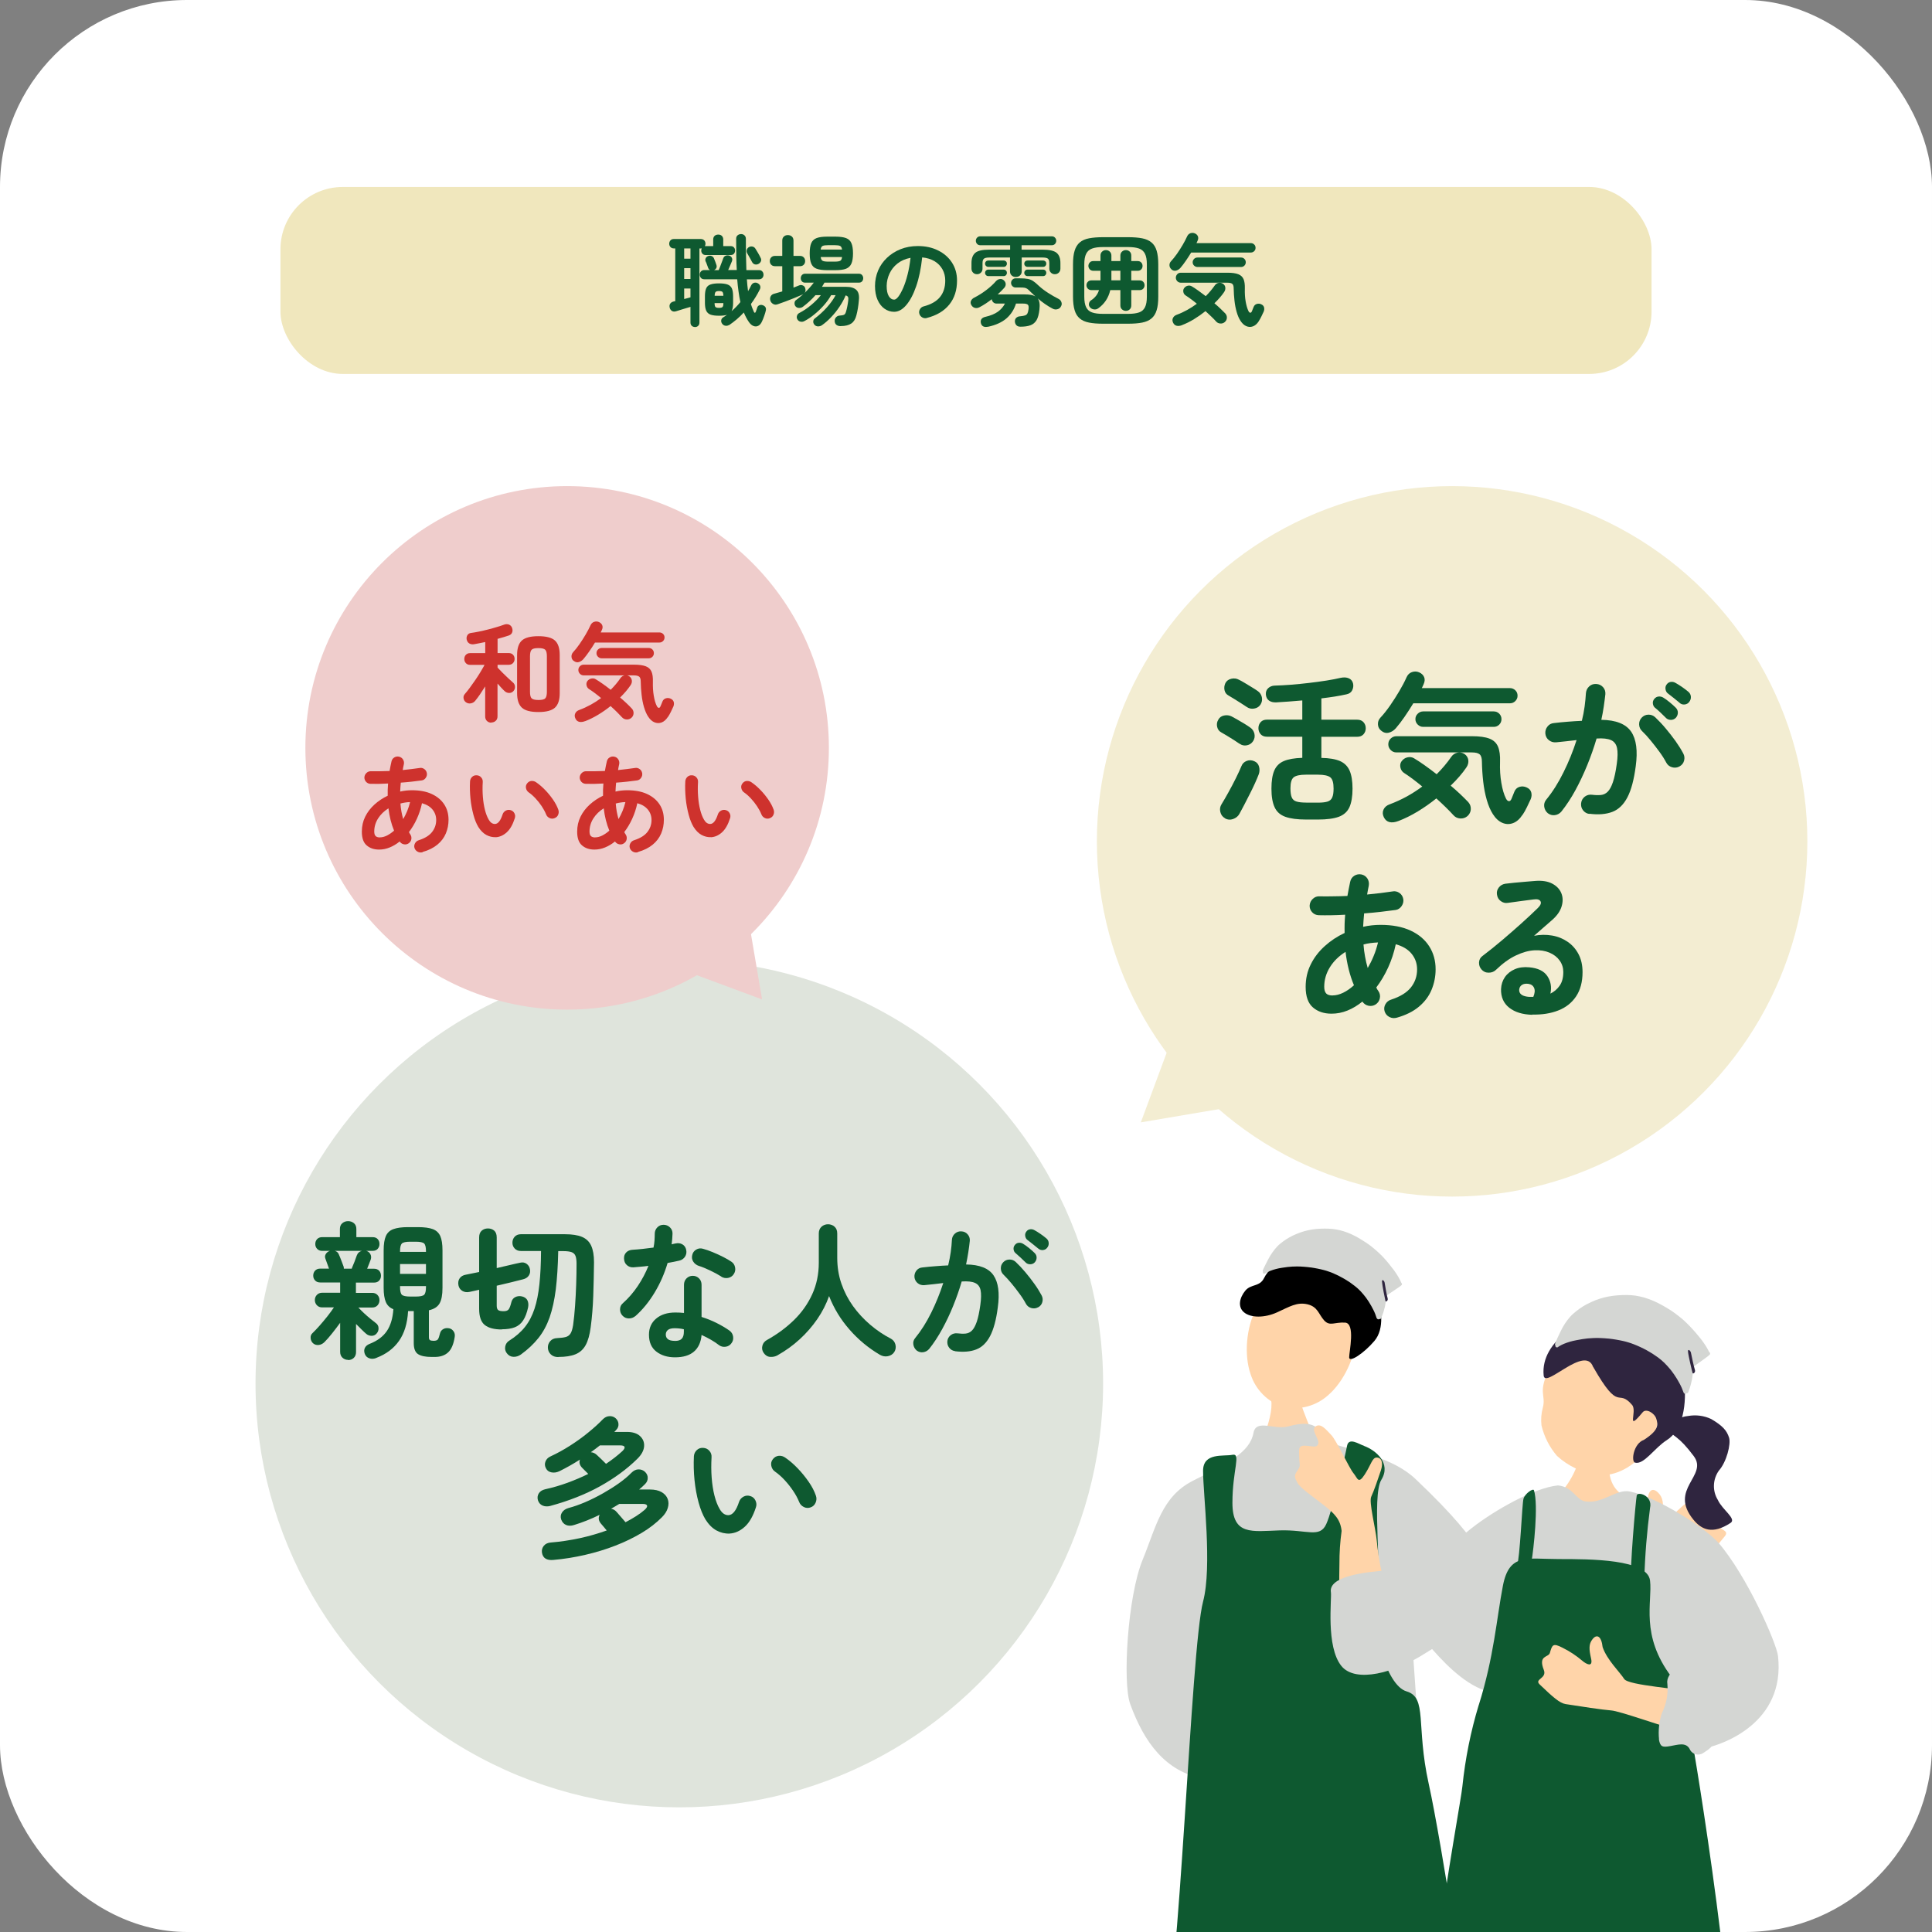 <?xml version="1.0" encoding="UTF-8"?><svg id="b" xmlns="http://www.w3.org/2000/svg" width="310" height="310" xmlns:xlink="http://www.w3.org/1999/xlink" viewBox="0 0 310 310"><rect x="0" y="0" width="310" height="310" fill="#808080" stroke="none"/><defs><style>.ak{fill:none;}.al{fill:#efcdcc;}.am{fill:#f0e7bd;}.an{fill:#f3edd2;}.ao{fill:#ce322d;}.ap{fill:#ffd4a9;}.aq{fill:#2f253f;}.ar{fill:#dfe4dc;}.as{fill:#fff;}.at{fill:#d4d6d3;}.au{fill:#0e5930;}.av{clip-path:url(#e);}.aw{clip-path:url(#g);}</style><clipPath id="e"><rect class="ak" x="168" y="187" width="123" height="123"/></clipPath><clipPath id="g"><rect class="ak" x="180.26" y="197.27" width="96.71" height="225.73"/></clipPath></defs><g id="c"><g id="d"><rect class="as" width="310" height="310" rx="30" ry="30"/><rect class="am" x="45" y="30" width="220" height="30" rx="10" ry="10"/><path class="au" d="M111.51,52.47c-.2,0-.37-.06-.51-.19s-.21-.3-.21-.53v-2.51c-.21.06-.46.14-.74.22-.28.09-.55.17-.82.25s-.51.15-.71.22c-.27.09-.49.08-.67-.02-.18-.1-.31-.26-.38-.5-.07-.25-.06-.46.05-.65.11-.19.29-.31.56-.38l.27-.06v-8.46h-.22c-.23,0-.42-.08-.55-.22-.13-.15-.2-.33-.2-.53,0-.21.07-.39.2-.54s.32-.22.55-.22h4.3c.25,0,.43.08.57.22.13.15.2.33.2.54,0,.14-.03.27-.1.38h1.34v-1.06c0-.24.07-.44.22-.58.15-.14.35-.21.59-.21s.44.07.58.21.22.34.22.58v1.06h1.2c.22,0,.4.07.52.21s.18.3.18.5-.06.37-.18.51-.3.21-.52.21h-4.03c-.21,0-.38-.07-.51-.21-.13-.14-.19-.31-.19-.51,0-.11.03-.22.08-.35-.03,0-.09.02-.18.02h-.19v11.89c0,.22-.07.4-.21.53s-.31.19-.51.19h0ZM109.78,41.51h1.01v-1.65h-1.01v1.65ZM109.78,44.76h1.01v-1.73h-1.01v1.73ZM109.78,47.98c.18-.05.36-.1.54-.14s.33-.08.47-.13v-1.42h-1.01v1.7h0ZM116.97,52.15c-.19.12-.39.15-.61.11s-.38-.16-.51-.35c-.12-.18-.16-.37-.12-.56.04-.19.15-.34.34-.45l.58-.38c-.33.1-.76.14-1.28.14-.59,0-1.04-.06-1.37-.18s-.55-.34-.69-.64c-.13-.3-.2-.72-.2-1.24v-1.07c0-.54.07-.97.2-1.26.13-.3.36-.51.69-.62.33-.12.78-.18,1.37-.18s1.04.06,1.37.18.55.33.69.62c.13.3.2.72.2,1.26v1.07c0,.29-.02.54-.06.76-.04.22-.1.41-.18.57.52-.46.99-.94,1.41-1.46-.12-.53-.22-1.1-.3-1.71-.09-.61-.15-1.26-.21-1.95h-5.28c-.23,0-.42-.07-.54-.22-.13-.14-.19-.32-.19-.52s.06-.38.19-.52c.13-.14.31-.22.54-.22h.91c-.14-.07-.24-.2-.3-.37-.04-.12-.11-.29-.19-.52s-.15-.4-.21-.5c-.07-.18-.07-.35.02-.52.08-.17.22-.28.4-.34.18-.07.36-.07.54,0s.3.2.38.38c.05.11.12.27.2.5s.14.4.18.51c.07.2.08.38,0,.53-.07.15-.19.26-.36.34h.74c.06-.15.14-.35.24-.59.1-.25.19-.49.28-.74s.16-.43.2-.54c.07-.21.2-.36.38-.43.18-.08.37-.08.57-.03.19.05.34.17.43.34.1.18.1.37.02.58-.05.14-.14.35-.26.62-.12.28-.23.54-.34.78h1.38c-.04-.74-.07-1.52-.08-2.36s-.02-1.73-.02-2.66c0-.25.08-.43.24-.56.16-.13.35-.19.56-.19s.39.07.54.21.22.33.22.56c0,.94,0,1.82.02,2.66s.03,1.62.06,2.35h2.02c.23,0,.42.07.54.22.13.14.19.32.19.52s-.06.38-.19.52c-.13.14-.31.22-.54.22h-1.94c.04.66.11,1.29.19,1.9.18-.29.35-.6.5-.93.11-.21.26-.35.46-.41s.39-.04.58.06c.19.1.33.24.4.42.07.19.05.39-.06.6-.2.41-.42.8-.66,1.19-.24.39-.49.77-.76,1.13.06.22.14.44.22.65.08.21.16.41.25.6.05.11.11.16.17.15.06,0,.11-.07.15-.18.02-.05.06-.16.12-.33.06-.17.09-.27.1-.31.05-.18.17-.31.34-.38.18-.08.37-.08.57,0,.18.06.32.17.41.31.09.14.11.32.06.54-.04.21-.13.49-.25.84s-.24.65-.36.9c-.15.34-.35.58-.59.7-.25.13-.5.14-.77.04s-.51-.31-.74-.63c-.32-.47-.59-.98-.82-1.54-.36.39-.74.76-1.14,1.1s-.8.64-1.21.92h-.03ZM114.66,47.46h1.41c-.01-.32-.06-.52-.15-.62-.09-.09-.27-.14-.55-.14s-.45.05-.54.14c-.1.09-.15.3-.16.62h0ZM115.37,49.4c.28,0,.46-.04.56-.14.1-.09.14-.3.14-.63h-1.41c0,.33.05.54.14.63.1.09.28.14.56.14h.01ZM121.7,42.34c-.19.11-.38.13-.58.08-.19-.05-.34-.18-.45-.38-.04-.1-.11-.23-.21-.4-.1-.17-.19-.35-.3-.53-.1-.18-.19-.34-.26-.46-.11-.18-.13-.37-.07-.57s.18-.34.36-.44c.19-.1.39-.12.58-.07.2.05.35.17.46.36.12.18.26.42.43.71s.29.53.37.7c.12.21.14.41.06.59s-.21.32-.39.42h0Z"/><path class="au" d="M134.9,52.33c-.27,0-.49-.06-.66-.18-.18-.12-.28-.32-.31-.58-.02-.25.04-.46.2-.64s.35-.28.58-.29c.35-.02.59-.07.73-.14s.24-.24.31-.5c.06-.2.13-.46.19-.77s.12-.63.16-.96c.04-.28.03-.48-.03-.61s-.19-.21-.38-.26c-.25.6-.57,1.19-.97,1.79-.4.6-.84,1.16-1.33,1.67-.49.52-.98.96-1.5,1.32-.18.13-.39.19-.62.19s-.43-.08-.58-.26c-.14-.15-.21-.33-.2-.53s.09-.36.25-.48c.73-.55,1.38-1.15,1.95-1.79.58-.64,1.04-1.29,1.39-1.95h-.72c-.3.54-.68,1.08-1.15,1.61s-.98,1.02-1.52,1.46c-.54.45-1.08.81-1.62,1.09-.2.11-.41.14-.63.09s-.39-.17-.5-.38c-.1-.17-.12-.35-.06-.55.05-.2.17-.34.34-.44.66-.34,1.31-.77,1.94-1.3s1.15-1.05,1.55-1.58h-.86c-.31.35-.64.69-.98,1s-.7.61-1.05.87c-.18.13-.39.19-.62.18-.23,0-.42-.1-.56-.27-.12-.16-.17-.34-.15-.55s.11-.37.28-.47c.19-.14.39-.29.58-.46.2-.17.39-.33.58-.5-.03.02-.06.04-.1.06-.03.02-.07.04-.11.06-.33.15-.74.32-1.22.52s-.97.39-1.46.57-.91.33-1.26.45c-.27.1-.51.08-.73-.05s-.37-.31-.44-.54c-.07-.25-.06-.47.05-.68s.29-.35.56-.42c.37-.1.81-.22,1.3-.37v-4.05h-1.17c-.26,0-.46-.08-.61-.24s-.22-.35-.22-.58.07-.43.22-.59.35-.24.61-.24h1.17v-2.46c0-.28.08-.49.26-.65.17-.16.38-.23.64-.23s.47.08.64.23.26.37.26.65v2.46h1.06c.25,0,.44.08.59.24s.22.36.22.59-.07.42-.22.58c-.15.16-.35.24-.59.24h-1.06v3.44c.16-.06.31-.12.46-.18s.29-.12.43-.17c.2-.09.4-.09.6,0,.2.08.33.23.39.43.1.32.06.58-.11.78.58-.55,1.07-1.11,1.49-1.66h-1.42c-.2,0-.37-.07-.49-.21-.12-.14-.18-.31-.18-.5s.06-.36.18-.5.29-.22.49-.22h8.67c.21,0,.38.07.5.22s.18.31.18.5-.06.36-.18.5-.29.21-.5.21h-5.54c-.06.11-.13.22-.19.33s-.13.23-.21.34h3.86c.76,0,1.31.17,1.66.5s.49.89.4,1.66c-.07.9-.21,1.71-.4,2.43-.15.6-.42,1.03-.82,1.3-.4.27-.96.41-1.67.41h-.02ZM132.71,43.35c-.71,0-1.27-.08-1.68-.23-.41-.15-.69-.43-.86-.82s-.25-.94-.25-1.64.08-1.26.25-1.65c.17-.38.45-.65.86-.81.4-.15.96-.23,1.68-.23h1.36c.71,0,1.27.08,1.68.23.41.16.69.42.86.81.17.38.26.93.26,1.65s-.09,1.25-.26,1.64-.46.66-.86.82c-.41.16-.97.23-1.68.23h-1.36ZM131.69,40.04h3.42c-.04-.31-.15-.5-.32-.58-.17-.08-.46-.12-.88-.12h-1.01c-.43,0-.73.04-.9.12-.17.08-.28.27-.32.58h.01ZM132.9,41.98h1.01c.43,0,.73-.04.9-.13.17-.08.27-.29.3-.61h-3.42c.03.32.14.52.31.61.18.09.48.13.9.13h0Z"/><path class="au" d="M148.71,51.03c-.27.06-.52.03-.75-.11s-.38-.34-.45-.59-.03-.5.11-.73.34-.38.59-.44c1.18-.31,2.06-.81,2.62-1.5s.84-1.57.84-2.64c0-.67-.15-1.27-.45-1.81-.3-.53-.72-.97-1.27-1.3-.55-.33-1.21-.53-1.98-.61-.19,1.79-.51,3.34-.97,4.65-.45,1.31-.99,2.31-1.6,3.02s-1.26,1.06-1.93,1.06c-.57,0-1.08-.17-1.55-.5s-.84-.81-1.11-1.42-.41-1.36-.41-2.22.17-1.71.5-2.49.81-1.45,1.43-2.04,1.35-1.05,2.18-1.38,1.76-.5,2.76-.5c1.22,0,2.3.23,3.24.7.94.46,1.69,1.11,2.23,1.94.54.83.82,1.79.82,2.89,0,1.55-.41,2.83-1.24,3.86-.83,1.03-2.03,1.75-3.62,2.15h.01ZM143.5,48.07c.19,0,.41-.16.66-.49s.5-.79.76-1.38.49-1.3.7-2.12.37-1.72.48-2.71c-.83.16-1.53.47-2.1.92-.57.45-.99.99-1.28,1.62s-.44,1.28-.45,1.96c0,.73.11,1.27.34,1.65.23.37.52.56.87.56h.02Z"/><path class="au" d="M158.55,52.42c-.63.13-1.01-.05-1.15-.53-.07-.26-.05-.48.06-.66.12-.19.32-.31.61-.38.88-.2,1.55-.48,2.04-.83.49-.35.87-.79,1.14-1.31h-1.36c-.2,0-.37-.07-.51-.2s-.22-.3-.24-.5c-.32.25-.65.48-.98.7s-.66.41-.98.58c-.27.14-.52.18-.76.11-.24-.06-.42-.21-.55-.43-.14-.22-.17-.45-.08-.67s.26-.4.51-.53c.69-.35,1.35-.76,1.97-1.24.62-.47,1.14-.95,1.55-1.43.18-.19.39-.3.63-.33.24-.03.45.05.63.22.18.17.28.37.29.58s-.06.42-.22.6c-.16.17-.33.35-.5.53-.18.18-.37.36-.57.54h4.34c.78,0,1.35.11,1.71.32-.13-.12-.25-.24-.38-.36-.12-.12-.24-.24-.36-.34-.22-.23-.41-.4-.54-.5-.14-.1-.29-.16-.46-.19-.17-.03-.42-.04-.75-.04h-.7c-.19,0-.36-.08-.5-.22-.14-.15-.21-.32-.21-.51,0-.2.07-.38.21-.52s.3-.22.5-.22h.7c.52,0,.94.03,1.26.09s.6.17.86.34c.26.17.56.42.9.75.44.41.94.79,1.5,1.15s1.12.68,1.67.96c.21.1.37.26.46.49.1.23.09.45-.02.66-.12.27-.31.44-.58.51-.27.08-.53.05-.78-.08-.39-.2-.8-.45-1.22-.74s-.81-.59-1.18-.91c.28.37.37.97.27,1.79-.08.74-.23,1.3-.46,1.7-.24.39-.56.67-.98.82-.42.16-.96.23-1.61.23-.27,0-.48-.07-.63-.22s-.24-.36-.26-.62c0-.23.06-.43.22-.58s.37-.24.63-.25c.34-.03.6-.08.78-.14.18-.06.3-.16.38-.31s.14-.37.18-.67c.05-.37.02-.62-.11-.74s-.39-.18-.78-.18h-1.12c-.3.96-.81,1.75-1.53,2.38-.72.62-1.7,1.07-2.94,1.34h0ZM162.97,44.44c-.26,0-.47-.08-.65-.25-.18-.16-.26-.39-.26-.66v-2.21h-3.31c-.42,0-.7.06-.86.18s-.24.36-.24.72v.88c0,.27-.08.48-.26.65s-.38.25-.62.25-.46-.08-.63-.25-.26-.38-.26-.65v-.9c0-.76.21-1.3.62-1.64.41-.34,1.15-.5,2.22-.5h3.36v-.71h-4.8c-.2,0-.37-.07-.5-.21s-.2-.31-.2-.51.07-.36.2-.5c.13-.14.3-.21.5-.21h11.5c.2,0,.37.07.5.21s.2.3.2.5-.07.37-.2.51-.3.21-.5.21h-4.86v.71h3.38c1.08,0,1.82.17,2.23.5.41.34.62.88.62,1.64v.9c0,.27-.09.48-.26.65-.18.17-.39.25-.63.25s-.46-.08-.63-.25-.26-.38-.26-.65v-.88c0-.36-.08-.6-.23-.72s-.44-.18-.86-.18h-3.34v2.21c0,.28-.09.5-.27.66-.18.17-.4.25-.66.25h-.04ZM158.57,42.82c-.14,0-.26-.05-.36-.15-.1-.1-.15-.22-.15-.36,0-.15.05-.27.15-.37.1-.1.22-.14.36-.14h2.48c.15,0,.27.05.37.14.1.1.14.22.14.37,0,.14-.05.26-.14.36-.1.1-.22.15-.37.15h-2.48ZM158.57,44.3c-.14,0-.26-.05-.36-.15-.1-.1-.15-.22-.15-.36,0-.15.05-.27.15-.38.1-.1.22-.15.36-.15h2.48c.15,0,.27.05.37.15.1.1.14.23.14.38,0,.14-.05.26-.14.36-.1.1-.22.15-.37.15h-2.48ZM164.86,42.82c-.14,0-.26-.05-.36-.15-.1-.1-.15-.22-.15-.36,0-.15.05-.27.15-.37.1-.1.22-.14.36-.14h2.51c.15,0,.27.05.37.14s.14.22.14.37c0,.14-.05.26-.14.36-.1.1-.22.15-.37.15h-2.51ZM164.86,44.3c-.14,0-.26-.05-.36-.15-.1-.1-.15-.22-.15-.36,0-.15.05-.27.15-.38.1-.1.22-.15.36-.15h2.51c.15,0,.27.05.37.15.1.1.14.23.14.38,0,.14-.05.26-.14.36-.1.1-.22.15-.37.15h-2.51Z"/><path class="au" d="M176.97,51.94c-.88,0-1.62-.06-2.23-.18s-1.11-.34-1.49-.66-.65-.76-.82-1.33c-.17-.56-.26-1.29-.26-2.16v-5.2c0-.88.08-1.61.26-2.18.17-.57.45-1.01.82-1.33.38-.32.87-.54,1.49-.66s1.36-.18,2.23-.18h4.06c.88,0,1.63.06,2.24.18s1.1.34,1.49.66.66.76.83,1.33c.17.56.26,1.29.26,2.18v5.2c0,.88-.08,1.6-.26,2.16-.17.57-.45,1.01-.83,1.33s-.88.54-1.49.66-1.35.18-2.24.18h-4.06ZM176.97,50.36h4.06c.72,0,1.31-.08,1.74-.23.44-.15.75-.43.95-.83s.3-.96.3-1.69v-5.2c0-.73-.1-1.29-.3-1.69-.2-.4-.51-.68-.95-.84s-1.02-.24-1.74-.24h-4.06c-.73,0-1.31.08-1.74.24-.44.16-.75.44-.95.84s-.3.96-.3,1.69v5.2c0,.73.1,1.29.3,1.69.2.4.51.68.95.83.44.16,1.02.23,1.74.23ZM180.65,49.88c-.23,0-.44-.08-.62-.24s-.26-.37-.26-.64v-2.45h-1.62c-.15.64-.39,1.2-.72,1.69s-.74.9-1.22,1.24c-.21.15-.45.2-.71.16-.26-.04-.47-.16-.62-.35s-.2-.4-.14-.62c.05-.22.17-.39.35-.5.3-.19.55-.42.76-.68s.37-.57.49-.94h-1.22c-.24,0-.42-.08-.57-.23-.14-.15-.22-.34-.22-.55s.07-.4.22-.55c.14-.16.33-.23.57-.23h1.46v-1.54h-1.15c-.23,0-.42-.08-.57-.23-.14-.16-.22-.34-.22-.55s.07-.4.22-.55c.14-.16.33-.23.57-.23h1.15v-.88c0-.27.08-.48.26-.64.17-.16.37-.24.61-.24s.45.08.62.24.26.37.26.64v.88h1.44v-.88c0-.27.09-.48.26-.64.18-.16.38-.24.62-.24s.45.08.62.24.25.37.25.64v.88h1.02c.25,0,.44.08.58.23.14.15.21.34.21.55s-.07.4-.21.55c-.14.15-.33.23-.58.23h-1.02v1.54h1.34c.25,0,.44.08.58.23.14.15.21.34.21.55s-.07.4-.21.55-.33.23-.58.23h-1.34v2.45c0,.27-.08.48-.25.64s-.37.24-.62.24ZM178.33,44.98h1.44v-1.54h-1.44v1.54Z"/><path class="au" d="M187.98,43.22c-.2-.16-.31-.37-.33-.62s.06-.47.23-.66c.32-.34.64-.75.97-1.21.33-.47.63-.95.92-1.44s.52-.94.7-1.34c.12-.27.3-.44.54-.53.25-.08.49-.07.72.03.24.11.39.26.48.47.08.21.07.44-.05.7-.02.05-.05.11-.08.18s-.06.13-.1.21h8.72c.21,0,.39.07.54.22.15.14.22.32.22.54s-.07.38-.22.53-.33.22-.54.22h-9.57c-.28.46-.57.91-.87,1.34-.3.44-.59.82-.87,1.14-.19.21-.42.35-.68.42s-.51,0-.74-.18v-.02ZM189.67,52.17c-.33.13-.62.16-.87.1s-.44-.22-.57-.49-.14-.52-.02-.76c.11-.24.32-.41.62-.52.58-.21,1.13-.47,1.67-.77s1.05-.63,1.54-.99c-.31-.26-.61-.5-.91-.72s-.58-.42-.85-.59c-.21-.13-.35-.31-.4-.55-.05-.24-.02-.44.1-.62.15-.21.35-.35.59-.41.25-.06.47-.02.67.1.32.19.67.42,1.06.7s.77.56,1.17.87c.54-.54,1.02-1.11,1.44-1.71.15-.22.35-.37.61-.42s.5,0,.72.14c.21.15.34.35.37.6s-.03.49-.19.73c-.2.3-.44.6-.7.9-.26.3-.55.61-.86.9.34.29.66.57.95.85s.56.54.79.78c.18.2.27.44.26.7s-.12.5-.34.69c-.2.17-.44.25-.71.23s-.5-.12-.68-.33c-.22-.25-.48-.51-.77-.79-.29-.28-.6-.57-.93-.87-.59.47-1.2.9-1.84,1.29s-1.28.71-1.92.95h0ZM201.98,51.54c-.28.43-.59.7-.95.83s-.71.11-1.06-.04c-.35-.15-.66-.44-.93-.86-.25-.38-.45-.85-.61-1.41s-.28-1.16-.35-1.81-.12-1.31-.13-1.98c0-.35-.07-.59-.22-.72s-.42-.19-.8-.19h-7.46c-.22,0-.41-.08-.57-.24-.15-.16-.23-.35-.23-.56s.08-.41.23-.57.34-.23.57-.23h7.5c.74,0,1.31.08,1.72.24s.69.43.85.8c.15.37.22.87.2,1.5-.02.75.02,1.44.13,2.07s.26,1.15.46,1.56c.08.16.18.24.29.25.11,0,.2-.09.27-.28.05-.13.1-.25.14-.35.04-.11.08-.21.13-.32.1-.23.26-.39.5-.46s.47-.06.7.05c.25.11.4.27.46.48.06.21.05.44-.05.69-.11.23-.23.5-.37.78-.14.29-.28.54-.43.77h0ZM192.14,42.84c-.2,0-.38-.07-.54-.22s-.23-.33-.23-.54.08-.39.23-.54.33-.22.54-.22h6.99c.21,0,.39.07.54.22s.22.33.22.54-.07.39-.22.54-.33.22-.54.22h-6.99Z"/><circle class="ar" cx="109" cy="222" r="68"/><path class="au" d="M55.85,218.2c-.35,0-.65-.12-.9-.35-.25-.23-.37-.55-.37-.94v-4.66c-.41.57-.85,1.14-1.3,1.71s-.86,1.03-1.23,1.4c-.26.25-.56.41-.91.45s-.66-.05-.93-.29c-.22-.22-.35-.5-.37-.83s.08-.59.32-.8c.32-.3.69-.7,1.12-1.18.43-.49.85-.99,1.27-1.52.41-.53.76-1,1.03-1.41h-1.89c-.35,0-.63-.12-.85-.35-.21-.23-.32-.51-.32-.83s.11-.59.32-.82c.22-.23.5-.35.85-.35h2.89v-1.65h-3.2c-.35,0-.63-.11-.82-.32-.2-.21-.3-.47-.3-.78s.1-.59.3-.8.47-.32.82-.32h1.41c-.1-.27-.2-.56-.31-.86s-.2-.54-.26-.72c-.11-.27-.09-.53.06-.77s.37-.41.66-.5c.03,0,.06,0,.08,0s.04,0,.06,0h-1.39c-.33,0-.6-.11-.8-.32s-.3-.47-.3-.78.1-.58.3-.79c.2-.21.47-.31.8-.31h2.85v-1.31c0-.4.13-.71.39-.93.26-.22.57-.33.92-.33s.68.11.94.33.39.53.39.93v1.31h2.61c.35,0,.62.1.81.31.19.21.29.47.29.79s-.1.56-.29.78c-.19.21-.46.32-.81.32h-1.03c.3.08.53.25.67.53.14.27.16.57.05.88-.06.19-.15.42-.26.68-.11.26-.22.52-.31.78h1.12c.35,0,.62.11.81.32.19.21.29.48.29.8s-.1.56-.29.78c-.19.21-.46.32-.81.32h-2.92v1.65h2.61c.37,0,.65.12.86.35.21.23.31.51.31.82s-.1.59-.31.83c-.21.23-.49.35-.86.35h-2.22s.08.05.1.1c.21.22.47.49.79.79s.65.59.99.87.65.52.92.73c.27.19.42.45.44.79s-.08.63-.3.88c-.21.25-.48.38-.81.38s-.63-.11-.88-.33c-.21-.17-.45-.41-.74-.69-.29-.29-.58-.58-.88-.88v4.5c0,.4-.12.71-.36.94s-.54.35-.91.35h0ZM55.18,203.57h1.27s0-.09.02-.12c.11-.25.25-.59.41-.99.16-.41.28-.74.36-.99.08-.22.19-.39.33-.51.14-.12.3-.2.48-.25h-4.33c.33.08.56.29.67.62.1.21.22.52.38.93.16.42.28.73.36.96.02.06.03.12.04.18,0,.06,0,.12,0,.18h0ZM60.39,217.89c-.4.16-.77.18-1.12.06s-.6-.35-.74-.71c-.13-.37-.12-.69.02-.97s.39-.49.74-.63c1.26-.49,2.19-1.19,2.79-2.08.6-.89.94-2.06,1.04-3.49-.57-.22-.98-.61-1.21-1.15s-.35-1.3-.35-2.27v-6.03c0-.99.12-1.75.35-2.28s.63-.91,1.21-1.12c.57-.21,1.35-.32,2.34-.32h1.63c1,0,1.79.11,2.36.32.57.22.96.59,1.2,1.12.23.53.35,1.29.35,2.28v6.03c0,1.13-.16,1.97-.48,2.51s-.88.9-1.7,1.08v4.33c0,.22.05.37.16.45s.31.12.61.12c.33,0,.56-.08.67-.23s.23-.49.36-1.02c.08-.29.26-.5.54-.65s.59-.17.94-.1c.27.06.5.22.68.48.18.25.24.56.18.91-.18,1.16-.53,1.99-1.06,2.47-.53.49-1.25.73-2.14.73h-.5c-.99,0-1.71-.15-2.18-.45-.46-.3-.69-.89-.69-1.77v-5.14h-.91c-.11,1.98-.6,3.57-1.46,4.79s-2.06,2.12-3.61,2.71l-.02.02ZM64.19,200.87h4.16v-.12c0-.62-.1-1.03-.29-1.22s-.65-.29-1.36-.29h-.86c-.72,0-1.17.1-1.36.29s-.29.6-.29,1.22v.12ZM64.19,204.4h4.16v-1.58h-4.16v1.58ZM65.84,208.04h.86c.72,0,1.17-.1,1.36-.29s.29-.6.29-1.22v-.17h-4.16v.17c0,.62.1,1.03.29,1.22s.65.29,1.36.29Z"/><path class="au" d="M80.52,213.32c-1.23,0-2.14-.24-2.74-.72s-.9-1.35-.9-2.61v-3.04c-.27.06-.54.12-.8.18s-.51.11-.73.16c-.45.1-.84.04-1.17-.16s-.54-.5-.62-.9c-.08-.43-.02-.8.19-1.11s.54-.51,1-.59c.3-.06.63-.13.99-.2.36-.07.74-.15,1.14-.23v-5.55c0-.48.14-.84.41-1.08s.61-.36,1-.36.75.12,1.02.36c.26.24.39.6.39,1.08v4.92c.7-.16,1.37-.31,2.02-.47s1.22-.28,1.73-.39c.4-.1.75-.04,1.04.17s.47.49.54.86c.08.38.02.73-.18,1.03s-.51.5-.92.6c-.56.14-1.21.31-1.95.49-.74.18-1.5.36-2.28.54v3.2c0,.35.08.59.24.71s.45.18.86.18.67-.1.82-.3.3-.59.44-1.18c.1-.37.31-.63.63-.79.33-.16.69-.19,1.09-.1.41.11.7.32.85.63s.19.68.11,1.11c-.19.88-.45,1.57-.79,2.09-.33.52-.78.89-1.33,1.11s-1.26.33-2.12.33l.02.03ZM89.59,217.75c-.51,0-.91-.14-1.21-.43-.3-.29-.45-.64-.47-1.05-.02-.41.11-.77.38-1.08s.63-.46,1.08-.48c.61-.03,1.08-.09,1.41-.18s.59-.28.77-.57c.18-.29.31-.74.41-1.35.13-.92.23-1.95.31-3.07.08-1.12.14-2.27.18-3.43.04-1.16.06-2.28.06-3.35,0-.54-.06-.96-.17-1.24-.11-.29-.32-.49-.62-.6s-.75-.17-1.34-.17h-.81c-.05,2.36-.18,4.4-.39,6.13-.22,1.73-.55,3.23-.99,4.5-.45,1.27-1.05,2.38-1.8,3.32-.76.95-1.69,1.83-2.81,2.64-.38.27-.79.39-1.22.37s-.78-.22-1.05-.59c-.24-.32-.32-.68-.24-1.08.08-.4.29-.71.65-.93,1.02-.64,1.86-1.37,2.51-2.19s1.16-1.79,1.53-2.91c.37-1.12.63-2.43.79-3.95.16-1.51.25-3.29.26-5.33h-3.23c-.41,0-.75-.13-.99-.39-.25-.26-.37-.58-.37-.94s.12-.71.37-.97.58-.39.99-.39h7.05c1.16,0,2.08.14,2.76.43s1.17.76,1.47,1.42.45,1.54.45,2.64c-.02,1.8-.06,3.59-.12,5.38-.06,1.79-.2,3.47-.41,5.04-.16,1.23-.43,2.19-.81,2.88s-.92,1.18-1.63,1.47c-.7.29-1.62.43-2.75.43v.02Z"/><path class="au" d="M101.95,211.17c-.3.25-.65.38-1.04.38s-.72-.14-.99-.41c-.29-.29-.43-.63-.43-1.04s.15-.74.45-.99c.91-.81,1.71-1.74,2.4-2.77s1.26-2.11,1.71-3.23c-.43.06-.85.11-1.26.14s-.79.06-1.16.1c-.41.02-.76-.1-1.05-.36s-.44-.61-.45-1.05c-.02-.4.1-.73.36-.99.25-.26.61-.4,1.05-.42.51-.03,1.05-.08,1.61-.14.57-.06,1.14-.13,1.71-.21.08-.37.13-.74.16-1.12.02-.38.04-.75.04-1.1,0-.4.14-.74.41-1.02.27-.28.61-.42,1-.42s.74.14,1.03.42.42.62.41,1.02c-.02.54-.06,1.11-.14,1.7.11-.03.22-.06.32-.08s.2-.04.3-.06c.4-.09.77-.05,1.1.14s.54.49.62.91c.08.4.01.76-.2,1.08-.22.32-.51.53-.9.62-.26.06-.55.13-.87.19-.33.06-.67.13-1.02.19-.49,1.67-1.18,3.25-2.07,4.73s-1.92,2.75-3.1,3.8h0ZM108.31,217.79c-1.21,0-2.21-.31-3-.92s-1.18-1.52-1.18-2.71c0-1.08.39-1.95,1.16-2.59.77-.65,1.8-.97,3.07-.97.48,0,.94.02,1.39.07v-4.52c0-.42.14-.76.41-1.03.27-.27.61-.41,1-.41s.73.14,1,.41.41.61.41,1.03v5.16c.86.27,1.68.6,2.45.99s1.45.79,2.04,1.21c.32.24.51.55.57.95.06.39-.02.75-.26,1.06-.22.32-.53.51-.92.57-.39.06-.75-.02-1.06-.24-.38-.3-.82-.59-1.3-.87-.49-.28-.99-.54-1.52-.78-.1,1.16-.5,2.05-1.22,2.67s-1.73.92-3.04.92h0ZM108.28,215.16c.53,0,.9-.12,1.12-.36s.33-.61.33-1.1v-.41c-.26-.06-.51-.11-.75-.13-.25-.02-.48-.04-.71-.04-.49,0-.86.09-1.09.27-.23.18-.35.43-.35.75s.11.55.33.73.59.28,1.1.28h.02ZM115.74,204.83c-.51-.32-1.11-.65-1.81-.98-.69-.33-1.3-.58-1.83-.74-.37-.13-.65-.35-.86-.67-.21-.32-.26-.67-.17-1.05.08-.38.29-.68.63-.88.34-.21.71-.25,1.09-.14.48.13,1,.31,1.58.55s1.13.49,1.66.76c.53.27.98.53,1.33.77.32.21.51.51.59.91s0,.77-.23,1.1c-.21.32-.51.51-.9.59-.39.07-.75,0-1.09-.2v-.02Z"/><path class="au" d="M124.78,217.46c-.38.21-.79.29-1.21.26s-.77-.25-1.04-.65c-.24-.35-.31-.73-.2-1.14.1-.41.35-.71.73-.92,1.64-.91,3.09-1.98,4.34-3.2,1.25-1.22,2.23-2.61,2.93-4.15s1.05-3.22,1.05-5.03v-4.71c0-.46.15-.83.44-1.09.29-.26.64-.39,1.04-.39s.77.13,1.05.39c.29.26.43.62.43,1.09v3.9c0,1.47.22,2.85.67,4.15.45,1.3,1.07,2.5,1.86,3.6s1.71,2.09,2.75,2.98,2.15,1.64,3.35,2.26c.37.21.6.52.71.94.1.42.04.82-.18,1.18-.24.37-.59.59-1.04.68s-.88,0-1.28-.23c-1.82-1.07-3.44-2.41-4.85-4.02-1.42-1.61-2.52-3.41-3.3-5.4-.45,1.28-1.07,2.5-1.88,3.68s-1.75,2.26-2.83,3.25-2.26,1.84-3.54,2.56h0Z"/><path class="au" d="M153.23,216.79c-.38-.05-.69-.23-.93-.54-.24-.31-.33-.67-.29-1.06s.23-.72.54-.96.67-.33,1.06-.29c.49.06.94.08,1.33.04s.73-.2,1.02-.49.54-.76.77-1.41c.22-.65.41-1.55.57-2.7.14-1,.16-1.79.04-2.36-.12-.57-.42-.96-.9-1.17-.48-.22-1.19-.29-2.13-.23-.38,1.31-.84,2.61-1.37,3.92s-1.12,2.55-1.76,3.72-1.33,2.23-2.08,3.17c-.26.3-.57.48-.96.54-.38.06-.73-.04-1.05-.27-.3-.26-.48-.58-.54-.97s.04-.74.3-1.04c.94-1.15,1.79-2.49,2.56-4.04.76-1.54,1.41-3.14,1.94-4.78-.49.06-1,.12-1.52.18s-1.02.11-1.52.16c-.4.03-.75-.07-1.05-.31-.3-.24-.48-.56-.53-.96-.03-.4.07-.75.31-1.06.24-.31.56-.48.96-.51.69-.08,1.38-.15,2.08-.2.7-.06,1.39-.1,2.06-.13.17-.72.31-1.42.41-2.12s.16-1.36.19-2c.03-.4.19-.73.49-.99.29-.26.64-.38,1.04-.35.4.02.73.17.99.47.26.29.38.64.35,1.04-.06.59-.14,1.2-.24,1.84s-.22,1.29-.36,1.96c2.17.03,3.64.61,4.41,1.75s1,2.84.68,5.14c-.25,1.98-.67,3.51-1.23,4.59-.57,1.08-1.31,1.81-2.24,2.16-.92.36-2.06.45-3.4.28v-.02ZM166.57,209.76c-.35.19-.72.23-1.1.12s-.67-.34-.86-.69c-.27-.51-.61-1.05-1.03-1.61-.41-.57-.84-1.12-1.28-1.65s-.86-.99-1.26-1.38c-.29-.27-.44-.6-.45-.99-.02-.39.11-.73.38-1.02.27-.29.6-.43.99-.44s.73.12,1.02.39c.51.48,1.02,1.02,1.54,1.64.52.61,1,1.24,1.46,1.88s.83,1.24,1.14,1.82c.19.35.23.71.13,1.09-.1.38-.33.66-.68.85h0ZM164.56,202.56c-.21-.21-.47-.46-.78-.75s-.6-.55-.87-.78c-.16-.14-.25-.34-.28-.6-.02-.25.05-.49.23-.69.17-.21.39-.32.63-.33.25-.02.47.04.68.17.27.16.59.39.95.68s.66.56.9.8c.21.21.31.45.31.73s-.1.53-.29.75c-.19.21-.43.31-.73.32-.29,0-.55-.09-.75-.3h0ZM166.57,200.32c-.22-.19-.51-.42-.85-.69-.34-.27-.65-.51-.92-.72-.16-.14-.26-.34-.3-.6-.04-.25.02-.49.18-.69.14-.21.34-.33.58-.37s.48,0,.71.13c.27.14.6.35.98.61.38.26.7.51.96.73.22.19.34.43.36.72s-.06.54-.24.76c-.16.22-.39.35-.68.38s-.55-.06-.78-.26Z"/><path class="au" d="M88.29,241.64c-.46.11-.88.09-1.24-.07s-.61-.45-.74-.86c-.11-.4-.06-.76.14-1.09.21-.33.55-.55,1.03-.66,1.23-.27,2.43-.62,3.6-1.05s2.27-.9,3.31-1.41l-.96-.96c-.41-.41-.54-.86-.38-1.34-.54.35-1.09.68-1.64.99-.55.31-1.1.6-1.64.87-.45.21-.87.27-1.28.19-.41-.08-.7-.29-.87-.62-.21-.37-.24-.74-.1-1.11s.41-.65.81-.83c1.04-.48,2.08-1.05,3.13-1.72,1.05-.67,2.04-1.38,2.95-2.13.92-.75,1.69-1.45,2.31-2.1.32-.32.67-.49,1.06-.51.39-.02.73.09,1.02.35.27.25.42.56.44.91s-.09.66-.35.93c-.05.06-.1.12-.16.18l-.16.16h2.03c.91,0,1.61.22,2.09.66s.71.99.66,1.66c-.05.67-.42,1.35-1.12,2.03-1.67,1.64-3.67,3.1-5.99,4.39-2.32,1.28-4.98,2.33-7.97,3.14h.02ZM88.8,250.3c-1.08.1-1.7-.29-1.84-1.17-.06-.42.04-.78.3-1.1s.64-.49,1.14-.53c1.56-.13,3.1-.36,4.63-.69,1.52-.33,2.96-.75,4.32-1.24-.16-.19-.33-.39-.5-.6s-.31-.37-.41-.48c-.4-.46-.47-.94-.22-1.43-1.37.67-2.73,1.21-4.09,1.63-.49.16-.93.16-1.3,0s-.63-.46-.78-.87c-.14-.41-.1-.79.13-1.14s.58-.58,1.04-.71c.84-.22,1.74-.54,2.68-.94s1.87-.87,2.8-1.39c.92-.52,1.79-1.06,2.59-1.63.8-.57,1.48-1.13,2.02-1.69.37-.37.75-.55,1.16-.55s.75.14,1.04.41c.29.29.43.61.42.98,0,.37-.15.69-.42.96-.3.3-.62.6-.96.88h1.72c.78,0,1.41.14,1.89.42.48.28.8.64.97,1.09s.18.93.02,1.45c-.15.52-.47,1.02-.94,1.49-.91.92-2,1.77-3.28,2.53s-2.67,1.44-4.2,2.03c-1.52.59-3.12,1.08-4.81,1.47-1.68.39-3.39.67-5.13.82h0ZM97.24,234.88c1-.67,1.87-1.35,2.61-2.03.3-.29.42-.51.36-.68s-.3-.25-.72-.25h-3.23c-.22.18-.46.36-.71.55s-.5.38-.75.55c.35.02.67.16.96.43.18.16.41.38.71.67.29.29.55.54.78.77h0ZM100.37,244.25c.61-.32,1.17-.64,1.69-.97.52-.33.98-.67,1.38-1.02.32-.29.45-.52.38-.69-.06-.17-.3-.26-.72-.26h-3.73c-.21.13-.42.26-.65.39-.22.14-.45.27-.67.39.33.05.63.21.88.5.16.19.39.45.68.78s.55.62.75.87h.01Z"/><path class="au" d="M117.06,246.07c-.73.03-1.43-.14-2.1-.5-.67-.37-1.26-.96-1.77-1.77-.43-.72-.8-1.63-1.1-2.73-.3-1.1-.52-2.29-.65-3.57-.13-1.28-.16-2.56-.1-3.84.03-.4.19-.73.47-.99s.62-.38,1.02-.35c.4.02.73.17.99.47.26.29.38.64.35,1.04-.06,1.12-.06,2.2.02,3.26.08,1.06.23,2.02.45,2.89.22.87.5,1.59.84,2.16.37.65.83.98,1.39.98.69-.02,1.26-.73,1.72-2.15.13-.37.37-.64.72-.83.35-.18.72-.21,1.1-.08.37.11.64.35.81.71s.2.72.07,1.09c-.45,1.4-1.04,2.44-1.79,3.12s-1.56,1.04-2.44,1.09h0ZM130.09,241.86c-.38.14-.75.13-1.11-.05-.36-.18-.61-.45-.75-.81-.24-.59-.56-1.19-.97-1.79-.41-.61-.86-1.18-1.36-1.72-.5-.54-1.02-1-1.54-1.36-.32-.22-.52-.53-.6-.93s0-.76.26-1.08c.25-.32.57-.49.94-.53.37-.03.73.07,1.06.31.67.46,1.33,1.03,1.97,1.7.65.67,1.23,1.39,1.76,2.15s.92,1.51,1.17,2.25c.13.37.11.74-.05,1.11s-.42.62-.79.75h0Z"/><circle class="al" cx="91" cy="120" r="42"/><polygon class="al" points="122.28 160.36 119.79 145.71 108.34 155.19 122.28 160.36"/><path class="ao" d="M78.84,115.96c-.28,0-.51-.09-.7-.27-.19-.18-.29-.42-.29-.73v-4.82c-.28.45-.56.88-.84,1.29s-.54.75-.77,1.03c-.18.22-.42.35-.7.4s-.54-.01-.77-.17c-.22-.16-.35-.37-.39-.64s.03-.5.22-.71c.23-.26.49-.59.78-.98s.58-.8.88-1.24.58-.87.84-1.3c.26-.43.47-.81.65-1.14h-2.33c-.28,0-.5-.09-.67-.28-.17-.18-.25-.4-.25-.66s.08-.49.25-.67.39-.27.67-.27h2.44v-1.78c-.32.07-.64.13-.94.19-.3.06-.59.11-.85.16-.29.05-.54,0-.76-.12-.22-.13-.36-.34-.43-.64-.05-.26,0-.5.12-.7.13-.2.32-.32.59-.35.37-.05.79-.12,1.27-.22.48-.1.97-.21,1.47-.34s.98-.26,1.43-.4c.46-.14.84-.26,1.15-.38.26-.09.52-.09.76,0,.24.1.41.28.5.54.09.28.1.52,0,.74-.09.22-.26.37-.53.47-.47.16-1.07.34-1.8.54v2.28h1.8c.29,0,.51.09.68.27s.25.4.25.67-.08.47-.25.66c-.17.18-.39.28-.68.28h-1.8v.45c.2.22.45.48.76.79.31.31.62.61.93.9s.56.51.74.67c.22.17.34.4.36.67.02.28-.06.52-.24.73-.18.21-.41.31-.68.31s-.51-.09-.72-.28c-.15-.14-.33-.31-.53-.53-.2-.21-.41-.45-.63-.7v5.25c0,.31-.09.56-.29.73-.19.18-.43.27-.72.27l.02.03ZM86.39,114.25c-1.26,0-2.14-.23-2.65-.7-.51-.47-.77-1.25-.77-2.34v-6.11c0-1.09.26-1.87.77-2.33.51-.46,1.4-.69,2.65-.69s2.14.23,2.65.69.77,1.24.77,2.33v6.13c0,1.08-.26,1.86-.77,2.32-.51.47-1.4.7-2.65.7ZM86.39,112.32c.58,0,.95-.09,1.11-.28.17-.18.25-.54.25-1.05v-5.67c0-.52-.08-.87-.25-1.05s-.54-.28-1.11-.28-.93.09-1.1.28c-.17.18-.25.54-.25,1.05v5.67c0,.52.08.87.25,1.05s.53.28,1.1.28Z"/><path class="ao" d="M92.05,106.05c-.22-.17-.34-.39-.35-.67-.02-.27.07-.51.25-.72.35-.37.69-.81,1.04-1.31.35-.51.68-1.02.99-1.55.31-.53.56-1.01.76-1.45.13-.29.32-.48.59-.57.26-.09.52-.08.78.03.25.12.43.29.52.51s.08.48-.05.75c-.02.06-.05.12-.09.19-.04.07-.07.14-.1.22h9.41c.23,0,.43.08.59.23s.24.35.24.58-.08.41-.24.57-.36.24-.59.24h-10.33c-.3.5-.61.98-.94,1.45-.33.47-.64.88-.94,1.23-.21.23-.45.38-.73.46s-.55,0-.8-.2h0ZM93.88,115.71c-.36.14-.67.17-.94.11-.27-.06-.48-.24-.61-.53-.14-.29-.15-.56-.03-.82s.34-.45.67-.56c.62-.23,1.22-.51,1.81-.83.58-.32,1.14-.68,1.67-1.07-.33-.28-.66-.54-.98-.78s-.63-.46-.92-.64c-.23-.14-.37-.34-.43-.6s-.02-.48.1-.67c.16-.23.37-.38.64-.44s.51-.03.73.11c.35.21.73.46,1.14.75.42.29.83.61,1.26.94.59-.59,1.11-1.2,1.55-1.85.16-.24.38-.39.66-.46.28-.06.54-.01.78.15.23.16.36.38.4.65.04.27-.03.53-.21.79-.22.32-.47.65-.75.98s-.59.65-.92.98c.37.31.71.62,1.03.92.32.3.6.58.85.85.2.22.29.47.28.76s-.13.54-.36.74c-.22.18-.47.27-.77.25-.29-.02-.54-.14-.73-.35-.24-.26-.52-.55-.83-.86-.31-.3-.64-.62-1-.94-.63.51-1.29.97-1.99,1.39-.69.42-1.38.76-2.07,1.03h-.03ZM107.17,115.03c-.3.46-.64.76-1.03.9s-.77.12-1.15-.04-.71-.47-1-.92c-.27-.41-.48-.92-.66-1.52s-.3-1.25-.38-1.95c-.08-.7-.13-1.42-.14-2.14,0-.38-.08-.64-.24-.78-.16-.14-.45-.21-.86-.21h-8.05c-.24,0-.45-.09-.61-.26s-.25-.37-.25-.6.08-.45.25-.61c.17-.17.37-.25.61-.25h8.1c.79,0,1.41.09,1.86.26.44.17.75.46.92.86s.24.94.22,1.62c-.02.81.02,1.55.14,2.24.11.68.28,1.25.5,1.68.09.17.2.26.31.27.12,0,.21-.09.29-.3.06-.14.11-.26.16-.38l.14-.35c.1-.25.28-.42.54-.5.25-.08.51-.06.76.05.26.12.43.29.5.52.07.23.05.48-.05.74-.12.25-.25.54-.4.85s-.31.59-.47.83h0ZM96.54,105.63c-.22,0-.41-.08-.58-.24-.17-.16-.25-.36-.25-.59s.08-.43.25-.59.36-.24.58-.24h7.55c.23,0,.43.08.59.24s.24.36.24.59-.08.43-.24.59-.36.24-.59.24h-7.55Z"/><path class="ao" d="M67.82,136.74c-.28.08-.54.06-.79-.07s-.43-.33-.52-.6c-.08-.26-.05-.52.09-.77s.35-.41.62-.49c.96-.31,1.66-.74,2.1-1.3s.67-1.2.67-1.93c0-.63-.19-1.19-.58-1.67s-.95-.82-1.7-1.03c-.18.88-.46,1.71-.82,2.5s-.79,1.5-1.27,2.13c.07.15.14.28.22.38.16.24.21.5.16.78s-.21.5-.45.66c-.23.15-.48.2-.76.14s-.5-.21-.66-.45c-.51.42-1.04.73-1.6.96s-1.13.34-1.7.34c-.81,0-1.47-.22-1.99-.67-.52-.44-.78-1.18-.78-2.2,0-.88.18-1.68.54-2.41.36-.73.86-1.38,1.49-1.95.63-.57,1.34-1.04,2.12-1.41,0-.32,0-.64,0-.97.02-.32.04-.65.06-.99-1.05.06-1.99.08-2.83.05-.29-.01-.52-.12-.71-.33-.18-.21-.27-.45-.26-.72.02-.28.14-.51.34-.7.2-.19.44-.28.72-.27.44.01.91.01,1.42,0s1.03-.02,1.56-.04c.05-.25.09-.5.14-.75s.1-.5.16-.75c.06-.29.2-.51.44-.66.24-.15.49-.2.77-.14s.49.21.64.44c.15.24.2.5.14.79-.04.15-.07.3-.1.46-.03.16-.05.31-.08.46.5-.05.97-.1,1.42-.16s.88-.11,1.27-.17c.28-.06.53,0,.76.16s.37.38.42.66c.05.26-.01.52-.17.75-.16.24-.37.38-.64.42-.5.07-1.03.13-1.6.2-.57.06-1.16.12-1.77.16-.05.48-.08.96-.1,1.43.61-.14,1.23-.21,1.87-.21,1.27,0,2.34.2,3.21.61.88.41,1.54.97,2,1.68s.68,1.53.68,2.45c0,.77-.14,1.5-.43,2.19s-.74,1.29-1.36,1.8c-.62.51-1.41.91-2.38,1.18l.02.03ZM60.95,134.36c.37,0,.75-.1,1.14-.29.39-.2.77-.46,1.14-.79-.44-1.05-.74-2.24-.9-3.58-.7.44-1.26.98-1.67,1.63-.41.65-.61,1.35-.61,2.1,0,.33.07.57.22.72.14.14.37.22.68.22h0ZM64.69,131.44c.24-.42.46-.85.65-1.31.19-.46.34-.94.46-1.43-.27,0-.53.03-.79.07-.26.04-.52.09-.76.16.03.45.09.88.16,1.29.08.42.17.82.29,1.23h-.01Z"/><path class="ao" d="M79.55,134.33c-.53.02-1.04-.1-1.52-.36-.48-.26-.91-.69-1.28-1.28-.31-.52-.58-1.17-.79-1.97s-.38-1.66-.47-2.58-.12-1.85-.07-2.77c.02-.29.14-.53.34-.72s.45-.27.73-.25c.29.01.53.12.72.34.19.21.27.46.25.75-.05.81-.04,1.59.02,2.36.06.77.17,1.46.33,2.09s.36,1.15.6,1.56c.26.47.6.71,1,.71.5,0,.91-.53,1.24-1.55.09-.26.26-.46.52-.6.25-.13.52-.15.79-.06.26.08.46.25.59.51s.14.52.05.79c-.32,1.01-.75,1.76-1.29,2.25s-1.13.75-1.76.79h0ZM88.96,131.29c-.28.1-.54.09-.8-.04-.26-.13-.44-.32-.54-.59-.17-.43-.41-.86-.7-1.3-.29-.44-.62-.85-.98-1.24s-.73-.72-1.11-.98c-.23-.16-.37-.39-.43-.67s0-.55.19-.78c.18-.23.41-.36.68-.38s.53.05.77.22c.48.33.96.74,1.43,1.23.47.48.89,1,1.27,1.55.38.55.66,1.09.85,1.62.09.27.08.53-.03.8s-.31.45-.57.54l-.03.02Z"/><path class="ao" d="M102.37,136.74c-.28.08-.54.06-.79-.07s-.43-.33-.52-.6c-.08-.26-.05-.52.09-.77s.35-.41.62-.49c.96-.31,1.66-.74,2.1-1.3s.67-1.2.67-1.93c0-.63-.19-1.19-.58-1.67s-.95-.82-1.7-1.03c-.18.88-.46,1.71-.82,2.5s-.79,1.5-1.27,2.13c.07.15.14.28.22.38.16.24.21.5.16.78s-.21.5-.45.66c-.23.15-.48.2-.76.14s-.5-.21-.66-.45c-.51.42-1.04.73-1.6.96s-1.13.34-1.7.34c-.81,0-1.47-.22-1.99-.67-.52-.44-.78-1.18-.78-2.2,0-.88.18-1.68.54-2.41.36-.73.86-1.38,1.49-1.95.63-.57,1.34-1.04,2.12-1.41-.01-.32,0-.64,0-.97.02-.32.04-.65.06-.99-1.05.06-1.99.08-2.83.05-.29-.01-.52-.12-.71-.33-.18-.21-.27-.45-.26-.72.02-.28.14-.51.34-.7.2-.19.44-.28.72-.27.44.01.91.01,1.42,0s1.03-.02,1.56-.04c.05-.25.09-.5.14-.75s.1-.5.16-.75c.06-.29.2-.51.44-.66.24-.15.49-.2.77-.14s.49.21.64.44c.15.24.2.5.14.79-.04.15-.07.3-.1.46-.03.16-.05.31-.08.46.5-.05.97-.1,1.42-.16s.88-.11,1.27-.17c.28-.06.53,0,.76.16s.37.38.42.66c.05.26-.01.52-.17.75-.16.24-.37.38-.64.42-.5.07-1.03.13-1.6.2-.57.06-1.16.12-1.77.16-.05.48-.08.96-.1,1.43.61-.14,1.23-.21,1.87-.21,1.27,0,2.34.2,3.21.61.88.41,1.54.97,2,1.68s.68,1.53.68,2.45c0,.77-.14,1.5-.43,2.19s-.74,1.29-1.36,1.8c-.62.51-1.41.91-2.38,1.18l.02.03ZM95.49,134.36c.37,0,.75-.1,1.14-.29.39-.2.77-.46,1.14-.79-.44-1.05-.74-2.24-.9-3.58-.7.44-1.26.98-1.67,1.63-.41.65-.61,1.35-.61,2.1,0,.33.07.57.22.72.14.14.37.22.68.22h0ZM99.24,131.44c.24-.42.46-.85.65-1.31.19-.46.34-.94.46-1.43-.27,0-.53.03-.79.07-.26.04-.52.09-.76.16.03.45.09.88.16,1.29.08.42.17.82.29,1.23h-.01Z"/><path class="ao" d="M114.09,134.33c-.53.02-1.04-.1-1.52-.36-.48-.26-.91-.69-1.28-1.28-.31-.52-.58-1.17-.79-1.97s-.38-1.66-.47-2.58-.12-1.85-.07-2.77c.02-.29.14-.53.34-.72s.45-.27.73-.25c.29.01.53.12.72.34.19.21.27.46.25.75-.05.81-.04,1.59.02,2.36.06.77.17,1.46.33,2.09s.36,1.15.6,1.56c.26.47.6.71,1,.71.5,0,.91-.53,1.24-1.55.09-.26.26-.46.52-.6.25-.13.52-.15.79-.06.26.08.46.25.59.51s.14.52.05.79c-.32,1.01-.75,1.76-1.29,2.25s-1.13.75-1.76.79h0ZM123.51,131.29c-.28.1-.54.09-.8-.04-.26-.13-.44-.32-.54-.59-.17-.43-.41-.86-.7-1.3-.29-.44-.62-.85-.98-1.24s-.73-.72-1.11-.98c-.23-.16-.37-.39-.43-.67s0-.55.19-.78c.18-.23.41-.36.68-.38s.53.05.77.22c.48.33.96.74,1.43,1.23.47.48.89,1,1.27,1.55.38.55.66,1.09.85,1.62.09.27.08.53-.03.8s-.31.45-.57.54l-.03.02Z"/><circle class="an" cx="233" cy="135" r="57"/><polygon class="an" points="183.05 180.09 202.94 176.72 190.07 161.18 183.05 180.09"/><path class="au" d="M198.9,119.35c-.24-.17-.55-.38-.93-.62-.38-.24-.76-.48-1.13-.7-.37-.22-.67-.4-.89-.52-.35-.19-.56-.48-.65-.88-.09-.4-.04-.77.16-1.11.19-.38.5-.62.93-.71s.84-.05,1.22.14c.22.12.53.29.91.5.38.22.76.44,1.14.67s.69.44.93.61c.36.24.59.58.69,1.01.09.43.02.83-.22,1.19s-.57.58-1,.66c-.42.08-.81,0-1.15-.25h-.01ZM196.57,131.3c-.4-.22-.65-.56-.76-1.01s-.05-.86.19-1.24c.33-.54.7-1.17,1.1-1.9.41-.73.8-1.48,1.18-2.24s.68-1.42.91-1.97c.15-.4.43-.68.83-.84.4-.16.81-.15,1.24.04.4.17.65.46.76.87s.1.81-.04,1.21c-.16.41-.36.9-.61,1.45-.25.55-.53,1.13-.83,1.72-.3.6-.6,1.17-.89,1.74-.29.56-.55,1.05-.78,1.46-.22.4-.57.67-1.02.83s-.89.12-1.28-.1v-.02ZM200.1,113.47c-.24-.17-.56-.38-.95-.62-.39-.24-.76-.48-1.13-.71-.36-.23-.66-.41-.88-.53-.36-.19-.58-.48-.66-.87s-.03-.76.14-1.13c.19-.36.5-.6.95-.7.44-.1.85-.05,1.23.16.22.1.52.27.89.49s.75.45,1.14.69c.39.23.7.44.95.61.36.24.59.57.69,1,.09.42.02.82-.22,1.2-.24.35-.57.56-1,.63-.42.08-.81,0-1.15-.22h0ZM209.58,131.5c-1.42,0-2.53-.15-3.34-.44-.81-.29-1.39-.8-1.72-1.53-.34-.73-.51-1.72-.51-2.98s.15-2.19.45-2.9.81-1.22,1.53-1.53,1.71-.48,2.97-.52v-3.39h-5.67c-.43,0-.77-.13-1.01-.4-.24-.27-.36-.59-.36-.97s.12-.7.36-.97c.24-.27.58-.4,1.01-.4h5.67v-3.08c-.74.07-1.48.13-2.2.18s-1.39.1-1.99.13c-.48.02-.87-.08-1.17-.3-.29-.22-.46-.55-.49-1-.02-.4.11-.73.38-.98s.62-.4,1.05-.41c.78-.02,1.65-.07,2.6-.14.96-.08,1.93-.17,2.91-.29s1.92-.24,2.8-.38,1.64-.29,2.28-.44c.48-.1.91-.08,1.27.07s.6.42.7.82c.09.38.04.75-.13,1.1s-.48.57-.93.66c-.54.12-1.15.24-1.84.35s-1.42.21-2.18.3v3.42h5.75c.43,0,.77.13,1.01.4.24.27.36.59.36.97s-.12.7-.36.97c-.24.27-.58.4-1.01.4h-5.75v3.39c1.26.02,2.25.19,2.98.5.72.32,1.24.83,1.55,1.54s.47,1.68.47,2.9-.17,2.25-.5,2.98c-.34.73-.91,1.23-1.71,1.53-.8.29-1.91.44-3.33.44h-1.9ZM209.58,128.79h1.89c.66,0,1.17-.06,1.53-.17s.62-.33.76-.66c.15-.33.22-.8.22-1.43,0-.92-.17-1.52-.52-1.8-.35-.28-1.01-.43-2-.43h-1.89c-1,0-1.67.15-2.01.44s-.5.88-.5,1.76c0,.64.07,1.12.21,1.45s.39.55.76.66.88.17,1.54.17h.01Z"/><path class="au" d="M221.63,117.25c-.33-.26-.51-.59-.53-1-.03-.41.1-.76.38-1.08.52-.55,1.04-1.21,1.57-1.97.53-.76,1.02-1.54,1.49-2.33s.85-1.52,1.14-2.18c.19-.43.48-.72.88-.85.4-.14.79-.12,1.17.05s.64.43.78.76.11.71-.08,1.13c-.03.09-.08.18-.13.29s-.1.22-.16.34h14.12c.35,0,.64.12.88.35.24.23.36.52.36.87s-.12.61-.36.86-.54.36-.88.36h-15.49c-.45.74-.92,1.47-1.41,2.18s-.96,1.32-1.41,1.84c-.31.35-.68.58-1.1.69-.42.11-.83.01-1.2-.3h-.02ZM224.37,131.74c-.54.21-1.01.26-1.41.17-.41-.1-.71-.36-.92-.79s-.22-.84-.04-1.23.51-.67,1-.84c.93-.35,1.83-.76,2.71-1.24.87-.48,1.71-1.02,2.5-1.61-.5-.41-.99-.8-1.48-1.17-.48-.36-.94-.68-1.37-.96-.35-.21-.56-.5-.65-.89s-.03-.72.16-1c.24-.34.56-.57.96-.66.4-.09.76-.04,1.09.17.52.31,1.09.69,1.71,1.13.62.44,1.25.91,1.89,1.41.88-.88,1.66-1.8,2.33-2.77.24-.36.57-.59.98-.69.41-.09.8-.02,1.17.22.34.24.54.57.6.97.05.41-.05.8-.31,1.18-.33.48-.7.97-1.13,1.46s-.89.98-1.39,1.46c.55.47,1.07.92,1.54,1.37s.9.87,1.28,1.27c.29.33.43.71.41,1.14s-.2.8-.54,1.11c-.33.28-.71.4-1.15.38-.44-.03-.81-.2-1.1-.53-.36-.4-.78-.83-1.24-1.28-.47-.46-.97-.93-1.5-1.41-.95.76-1.94,1.46-2.98,2.09-1.04.63-2.07,1.14-3.11,1.54h-.01ZM244.3,130.73c-.45.69-.96,1.14-1.54,1.35-.58.21-1.15.19-1.72-.06s-1.07-.71-1.5-1.39c-.4-.62-.72-1.38-.98-2.28-.26-.9-.45-1.87-.57-2.93s-.19-2.12-.21-3.21c0-.57-.12-.96-.36-1.17s-.67-.31-1.29-.31h-12.07c-.36,0-.67-.13-.92-.39s-.38-.56-.38-.91.12-.67.38-.92.56-.38.92-.38h12.15c1.19,0,2.12.13,2.79.39.66.26,1.12.69,1.37,1.3s.36,1.42.32,2.44c-.04,1.21.03,2.33.21,3.36.17,1.03.42,1.87.75,2.53.14.26.29.39.47.4s.32-.14.44-.45c.09-.21.16-.4.23-.57l.21-.52c.16-.38.42-.63.8-.75s.76-.09,1.14.08c.4.17.65.43.75.78s.08.72-.08,1.11c-.17.38-.37.8-.6,1.27-.22.47-.46.88-.7,1.24h0ZM228.36,116.63c-.33,0-.62-.12-.87-.36s-.38-.54-.38-.88.12-.64.38-.88c.25-.24.54-.36.87-.36h11.32c.34,0,.64.12.88.36s.36.54.36.88-.12.64-.36.88-.54.36-.88.36h-11.32,0Z"/><path class="au" d="M255.02,130.6c-.41-.05-.75-.25-1.01-.58s-.36-.72-.31-1.15.25-.78.58-1.04c.34-.26.72-.36,1.15-.31.54.07,1.01.08,1.44.04.42-.04.79-.22,1.1-.53s.59-.82.83-1.53.45-1.68.62-2.93c.16-1.09.17-1.94.04-2.55s-.45-1.04-.97-1.27-1.29-.32-2.31-.25c-.42,1.42-.91,2.83-1.49,4.25s-1.21,2.76-1.9,4.03c-.69,1.27-1.44,2.41-2.25,3.43-.28.33-.62.52-1.04.58-.41.06-.79-.04-1.14-.3-.33-.28-.52-.63-.58-1.05s.05-.8.32-1.13c1.02-1.24,1.94-2.7,2.77-4.38.83-1.67,1.53-3.4,2.1-5.18-.54.07-1.08.13-1.65.19s-1.11.12-1.65.17c-.43.03-.81-.08-1.14-.34-.33-.26-.52-.6-.57-1.04-.04-.43.08-.82.34-1.15.26-.34.6-.52,1.04-.56.74-.09,1.49-.16,2.25-.22s1.5-.11,2.23-.14c.19-.78.34-1.54.44-2.29s.17-1.47.21-2.16c.04-.43.21-.79.53-1.08.32-.29.7-.41,1.13-.38.43.02.79.19,1.08.5.29.32.41.7.38,1.13-.07.64-.16,1.3-.26,2-.1.69-.23,1.4-.39,2.12,2.35.03,3.94.67,4.78,1.89s1.08,3.08.74,5.57c-.28,2.14-.72,3.8-1.33,4.97-.61,1.17-1.42,1.96-2.42,2.34s-2.23.49-3.68.3v.03ZM269.48,122.98c-.38.21-.78.25-1.19.13-.42-.12-.73-.37-.93-.75-.29-.55-.66-1.14-1.11-1.75s-.91-1.21-1.39-1.79c-.47-.58-.93-1.08-1.36-1.49-.31-.29-.48-.65-.49-1.08-.02-.42.12-.79.41-1.1s.65-.47,1.08-.48c.42,0,.79.13,1.1.43.55.52,1.11,1.11,1.67,1.78.56.67,1.09,1.34,1.58,2.03s.9,1.35,1.23,1.97c.21.38.25.77.14,1.18s-.36.71-.74.92h0ZM267.3,115.18c-.22-.22-.51-.5-.84-.82-.34-.32-.65-.6-.95-.84-.17-.16-.27-.37-.3-.65s.06-.53.25-.75.42-.34.69-.36c.27-.02.51.04.74.18.29.17.63.42,1.02.74s.71.61.97.87c.22.22.34.49.34.79s-.1.57-.31.82c-.21.22-.47.34-.79.35-.32,0-.59-.1-.82-.32h0ZM269.48,112.75c-.24-.21-.55-.46-.92-.75s-.7-.55-1-.78c-.17-.16-.28-.37-.32-.65s.02-.53.19-.75c.16-.22.37-.36.63-.4s.52,0,.76.14c.29.16.65.38,1.06.66.42.29.76.55,1.04.79.24.21.37.47.39.78.02.31-.07.59-.26.83-.17.24-.42.38-.74.42-.32.03-.6-.06-.84-.29h0Z"/><path class="au" d="M224.14,163.29c-.42.12-.81.09-1.19-.1s-.64-.49-.78-.91c-.12-.4-.08-.78.13-1.15s.52-.62.93-.74c1.43-.47,2.48-1.11,3.15-1.94.66-.83,1-1.8,1-2.9,0-.95-.29-1.78-.87-2.5s-1.43-1.23-2.55-1.54c-.28,1.31-.69,2.56-1.23,3.74-.54,1.18-1.18,2.25-1.9,3.2.1.22.22.42.34.57.24.36.32.75.23,1.17-.09.41-.31.74-.67.98-.35.22-.73.29-1.14.21-.42-.09-.74-.31-.99-.67-.76.62-1.56,1.1-2.4,1.44s-1.69.5-2.55.5c-1.21,0-2.2-.33-2.98-1s-1.17-1.77-1.17-3.3c0-1.31.27-2.52.82-3.61.54-1.1,1.29-2.07,2.24-2.93.95-.86,2.01-1.56,3.19-2.11-.02-.48,0-.97,0-1.45s.06-.98.09-1.48c-1.57.09-2.99.11-4.25.08-.43-.02-.79-.18-1.06-.49-.28-.31-.41-.67-.39-1.09.04-.42.2-.76.51-1.05.3-.28.66-.42,1.07-.4.66.02,1.37.02,2.14,0,.77,0,1.55-.03,2.34-.06.07-.38.14-.75.21-1.13.07-.37.15-.75.23-1.13.09-.43.31-.76.66-.98s.74-.29,1.15-.21c.42.09.73.31.96.66.22.35.29.75.21,1.18-.05.22-.1.45-.14.69s-.08.46-.12.69c.74-.07,1.46-.15,2.14-.23.68-.09,1.32-.17,1.9-.26.41-.09.79,0,1.14.23.34.24.55.57.62.98.07.4-.02.77-.26,1.13-.24.35-.56.57-.96.63-.74.1-1.54.2-2.4.3-.85.1-1.74.18-2.66.25-.07.73-.12,1.44-.16,2.15.92-.21,1.85-.31,2.8-.31,1.9,0,3.51.31,4.82.92s2.31,1.46,2.99,2.53,1.02,2.3,1.02,3.68c0,1.16-.22,2.25-.65,3.29s-1.11,1.94-2.03,2.71-2.11,1.36-3.56,1.77l.02-.02ZM213.83,159.72c.55,0,1.12-.15,1.71-.44.59-.29,1.16-.69,1.71-1.19-.66-1.57-1.11-3.36-1.35-5.36-1.05.66-1.89,1.47-2.5,2.45s-.92,2.03-.92,3.15c0,.5.11.86.32,1.08s.56.32,1.02.32h0ZM219.45,155.34c.36-.62.69-1.28.97-1.97.29-.69.51-1.41.69-2.15-.4.02-.79.05-1.19.1s-.78.13-1.14.23c.05.67.13,1.32.25,1.94.11.62.25,1.23.43,1.84h0Z"/><path class="au" d="M245.88,162.83c-1.57-.04-2.81-.42-3.72-1.14s-1.34-1.72-1.31-2.98c.03-.74.25-1.39.63-1.94s.92-.97,1.59-1.26,1.44-.38,2.31-.3c1.38.12,2.35.59,2.9,1.41s.72,1.76.49,2.81c.6-.29,1.1-.72,1.49-1.28s.58-1.29.58-2.19c0-.67-.19-1.28-.58-1.83s-.93-.97-1.63-1.27c-.7-.3-1.51-.43-2.42-.38-.92.05-1.9.32-2.96.82-1.05.49-2.13,1.27-3.24,2.34-.31.29-.7.44-1.17.43-.47,0-.85-.19-1.14-.53-.28-.33-.4-.7-.38-1.13.03-.42.2-.76.53-1,1.07-.81,2.14-1.67,3.21-2.58s2.09-1.8,3.07-2.68c.98-.88,1.83-1.68,2.58-2.41.47-.45.63-.82.48-1.11-.15-.29-.52-.4-1.13-.31-.59.07-1.26.16-2.01.26-.75.1-1.46.2-2.11.29-.41.07-.79-.03-1.14-.29s-.54-.6-.6-1.04c-.07-.42.03-.79.29-1.13.26-.34.61-.54,1.04-.61.38-.05.86-.1,1.44-.16s1.17-.1,1.79-.16c.61-.05,1.14-.09,1.57-.13,1.12-.09,2.04.06,2.75.44s1.19.89,1.45,1.54.27,1.35.04,2.11c-.23.76-.73,1.48-1.49,2.15-.35.29-.78.67-1.31,1.14s-1.07.94-1.62,1.42c.98-.19,1.94-.2,2.88-.04s1.77.5,2.5,1,1.32,1.16,1.75,1.98.65,1.78.65,2.89c0,1.57-.35,2.87-1.04,3.9-.69,1.03-1.64,1.78-2.85,2.25-1.21.48-2.6.7-4.17.66v.04ZM245.41,159.95h.16c.05,0,.12,0,.19,0s.17,0,.27,0c.24-.57.29-1.04.13-1.42-.16-.38-.47-.6-.93-.67-.42-.05-.76,0-1.02.17-.27.17-.42.43-.45.79-.02.69.54,1.07,1.66,1.14h-.01Z"/><g class="av"><g id="f"><g class="aw"><g id="h"><path id="i" class="ap" d="M254.75,258.2c3.99-1.7,8.04-4.94,9.56-5.26s5.59-1.49,8.18-2.25c1.06-.31,2.16-1.59,4.27-4.2.93-1.15-1.52-.88-1.1-2.57.71-2.85-1.14-2.12-1.5-2.94-.63-1.41-.77-1.82-2.47-.64-1.2.81-2.31,1.76-3.28,2.84-.63.7-1.81,1.54-1.65-.18.16-1.72.14-2.68-.74-3.53s-1.68-.4-1.64,1.7c-.48,2.45-2.58,5.02-3.18,6.33s-2.51,1.53-5.31,2.68-5.13,9.72-1.14,8.02"/><path id="j" d="M230.16,302.94c.59.78-2.26,48.8-2.14,58.81.24,20.49.15,37.12-.3,40.45-.19,1.43-6.69,1.52-10.26,1.52s-2.77-34.81-3-40.11c-.29-6.71-3.25-27.44-3.25-28.67s-.99-4.93-1.6,1.73c-.62,6.66-.4,63.9-3.43,65.63-3.9,2.24-6.97.8-9.56.43s-3.52-36.02-3.57-38.29c-.09-4.82,2.55-57.65,3.53-58.76.99-1.11,33.58-2.72,33.58-2.72"/><path id="k" class="ap" d="M213.17,223.81c-1.95,1.79-4.65,2.52-7.24,1.96-2.52-.81-4.49-2.79-5.28-5.32-2.05-6.02,1.12-17.48,10.72-14.9s6.59,14.09,1.79,18.27"/><path id="l" class="ap" d="M203.82,224.18c.59.39,3.84.59,4.62,0,.23,1.29,3.56,10.23,5.64,11.13-2.47,3.48-10.13,3.84-14.9,0,2.81-1.29,5.62-9,4.64-11.13"/><path id="m" class="at" d="M193.04,285.39c-5.99-1.15-9.43-5.73-11.7-11.99-1.24-3.43-.41-17.26,2-23.12,2.15-5.23,3.04-10.14,8.08-12.69,5.52-2.78,9.13-4.51,9.71-7.68.42-2.28,3.36-.42,5.59-1.04,4.92-1.36,5.02.97,6.26,2.48,4.66,1.63,10.41,2.44,14.13,5.95,13,12.29,8.66,12.28,15.34,15.59,7.27,3.6,8.07-3.56,11.6-4.15,1.95-.33,9.39,3.91,6.75,8.58-3.9,6.9-15.51,13.98-19.76,14.31-7.39.56-14.78-12.59-14.6-10.32.67,8.64,1.7,27.79,3.01,31.5,1.35,3.79,2.02,15.55.28,19.27-2.26,4.16-12.62,4.56-20.74,2.2-11.97-3.48-8.2,3.55-15.95,1.09-5.45-1.97,4.52-29.1,0-29.97"/><path id="n" d="M216.36,202.91c-1.79-1.3-5.68-1.99-8.77-1-3.09,1-4.08,1.79-4.78,3.19s-2.09.9-2.99,1.99-1.29,2.59-.2,3.49,3.29.9,5.28,0,3.19-1.69,4.88-1.3c1.69.4,1.79,1.6,2.69,2.59.9.99,1.66.25,3.35.35s.66,4.68.66,5.58,2.36-.65,4.05-2.64,1.1-5.38.4-7.37c-.98-2.07-2.58-3.77-4.58-4.88"/><path id="o" class="au" d="M218.88,232c-.86-.29-2.47-1.43-2.74,0-.26,1.43-2.29,10.28-3.34,12.56s-3.06.86-7.48,1-7.57.86-7.57-4.42,1.43-7.99,0-7.71c-1.43.29-4.71-.41-4.71,2.57,0,3.85,1.49,15.32,0,20.98-2,7.57-3.71,62.24-6.56,70.52-2.85,8.28-10.42,29.69-3.14,29.97s46.68-1.28,52.53-2.14c5.85-.86,2.71-5,1.43-17.27-1.28-12.28-5.99-42.5-8.06-51.87-2.07-9.37-.17-13.8-3.55-14.8-3.38-.99-5.74-10.69-4.77-14.55.97-3.85-.89-16.76.73-19.41,1.62-2.65-.9-4.73-2.77-5.42"/></g></g></g><g id="p"><path id="q" class="at" d="M220.92,211.58c-.08-.24-.16-.48-.25-.72s-.19-.45-.3-.67-.23-.44-.35-.66c-.25-.45-.53-.89-.84-1.31-.28-.38-.59-.74-.92-1.09-.27-.28-.56-.54-.87-.78-.25-.19-.5-.38-.75-.56-.28-.19-.56-.37-.85-.54-.6-.35-1.22-.67-1.85-.94-.26-.11-.51-.21-.77-.29-.24-.09-.49-.16-.74-.23-.33-.09-.67-.16-1-.23-.36-.07-.73-.14-1.09-.19h-.04c-.35-.05-.69-.08-1.04-.11-.38-.03-.76-.05-1.14-.05-.52,0-1.05.03-1.56.09-.3.04-.6.08-.9.13s-.6.1-.89.18c-.31.08-.61.17-.91.29-.23.09-.45.19-.67.31-.05.03-.1.06-.15.09l-.02.02s-.11.06-.17.06c-.13,0-.23-.12-.22-.26,0-.02,0-.05.02-.07-.05-.07-.06-.16-.02-.24,0-.03.02-.06.04-.09.03-.08.07-.16.11-.24.08-.17.16-.35.25-.52.15-.31.31-.62.48-.93.38-.73.86-1.41,1.42-2.02.14-.14.29-.29.45-.42s.33-.27.51-.4c.32-.24.66-.46,1.01-.65.18-.1.35-.19.53-.28s.39-.18.59-.26c.4-.17.82-.32,1.24-.44s.85-.21,1.28-.28c.45-.07.91-.12,1.37-.13.43-.02.88-.02,1.31,0,.42.02.84.06,1.26.14.4.07.79.17,1.17.29.41.13.82.29,1.21.47.39.18.77.37,1.14.59s.73.44,1.08.67c.19.13.38.26.57.39.09.07.18.14.28.21l.13.1s.08.05.11.09c.02,0,.04.03.06.05.17.13.33.27.49.41s.32.29.49.44c.08.07.15.15.23.22l.11.11.07.06.05.05.05.05c.15.15.29.31.43.46.28.32.56.64.82.97.25.31.49.62.73.94.25.34.47.68.68,1.04.16.28.31.57.44.86l.02.05s0,.02,0,.03c0,0,.02,0,.03.02.03.03.05.06.07.1.02.06,0,.12,0,.18-.02.03-.04.06-.07.08-.07.07-.15.13-.23.19-.11.08-.22.16-.33.23-.23.16-.47.32-.71.48-.19.13-.38.25-.57.38-.2.14-.4.27-.59.41v.06c0,.14-.02.28-.03.41l-.06.54v-.03c-.04.29-.09.59-.16.88-.06.26-.13.51-.21.76-.11.33-.23.66-.37.99-.03.06-.08.1-.14.12-.03,0-.05,0-.08,0h-.05s-.1.06-.17.06c-.1,0-.19-.07-.22-.16"/><rect id="r" class="ak" x="207" y="192.86" width="13.68" height="22.45" transform="translate(-11.55 395.34) rotate(-83.98)"/><path id="s" class="aq" d="M222.31,208.78c.04.15.48-.06.34-.49-.14-.43-.44-2.22-.48-2.49s-.44-.66-.42-.15.5,2.95.56,3.13"/></g><path id="t" class="aq" d="M266.46,228.67c1.15-.37,3.22-1.39,4.43-1.47,1.25-.22,2.53-.05,3.68.49,1.79,1.05,2.5,1.82,2.87,2.99.32,1.04-.41,3.92-1.64,5.29-.99,1.4-1.06,3.25-.16,4.71.7,1.56,3.04,3.02,2.04,3.68-2.91,1.91-4.65,1.07-5.93-.48-4.11-4.97,2.41-7.06.02-10.24s-2.98-2.98-5.33-4.98"/><path id="u" class="ap" d="M263.94,232.95c-2.29,2.88-5.36,4.03-7.74,3.7-2.38-.36-4.59-1.42-6.37-3.04-1.21-1.41-2.06-3.08-2.49-4.89-.11-.95-.04-1.91.21-2.83.58-2.19-.97-2.37,1.25-6.66.67-1.3,4.52-7.17,11.01-6.62,5.7.48,8.94,14.31,4.15,20.34"/><path id="v" class="aq" d="M255.62,219.33c-1.28-3.62-7.71,3.55-7.93,1.39-.58-5.74,6.81-9.42,9.54-9.58,3.8-.22,12.4,4.78,12.99,10.04.47,4.19-.16,8.24-2.78,9.9-1.99,1.26-3.65,3.98-5.09,3.61-.66-.17-.26-3.06,1.41-3.65,2.52-1.61,2.27-2.51,2-3.4s-1.62-1.71-2.18-1.04c-2.77,3.34-.82-.14-1.7-1.17-2.4-2.8-1.92,1.49-6.25-6.11"/><path id="w" class="ap" d="M266.04,249.88c.91-4.72-1.38-7.66-5.16-9.68-2.88-1.54-2.63-4.07-2.86-5.95-.14-1.15-.53-3.51-.54-3.87-.24,0-3.25.5-3.56.48-.14,3.16-1.34,6.19-3.42,8.58-1.22,1.3-6.87.4-6.05,7.33-.24,11.81,19.66,9.38,21.59,3.11"/><path id="x" d="M267.84,294.21c.54.72.37,42.7.48,51.87.22,18.77,1.77,33.8,1.36,36.85-.18,1.31-9.17,1.61-12.44,1.61s-2.79-30.63-3-35.49c-.26-6.15-.46-14.54-.46-15.67s-2.2-4.03-2.77,2.07,1.16,46.8-1.61,48.39c-3.57,2.05-9.15.34-11.52,0s-1.55-33.24-1.59-35.32c-.09-4.41,2.33-52.8,3.24-53.82.9-1.02,28.31-.5,28.31-.5"/><path id="y" class="ap" d="M232.6,249.51c-4.27,3.39-6.74,6.18-8.72,6.16-1.94-.02-2.7-5.69-2.97-8.47-.2-2.07-1.29-6.2-.89-7.04s1.13-2.94,1.55-4.22.09-2.05-.65-2.07-.88,1.08-1.94,2.72c-1.06,1.63-1.13.6-1.81-.21s-2.74-5.28-3.55-6.11-1.64-1.97-2.51-1.41.65,2.07.41,2.8-.94.36-2.12.31c-1.18-.04-.94.66-.93,1.87s.32,1.29-.29,2.13-.44,1.11,0,1.95,2.55,2.27,4.27,3.62c1.68,1.32,2.63,2.26,2.82,4.11-.24,1.75-.36,3.52-.35,5.29-.06,4.44-.46,14.37,4.79,16.3,2.16.8,12.55-7.05,13.99-8.75,2.94-3.48,1.66-11.15-1.06-8.98"/><path id="z" class="at" d="M275.68,247.5c-2-2.3-9.68-7.22-14.11-8.17-2.24-.48-4.31,1.96-7.14,1.59-1.58-.2-1.94-2.33-4.46-2.58-3.83.4-10.14,3.96-13.84,6.86-4.3,3.38-4.18,3.96-11.37,9.53-1.42,1.1-.61-2.85-1.84-2.77-4.09.26-9.78.99-9.37,3.53.16,1.03-.84,8.72,1.69,11.83,2.26,2.78,8.54,1.13,13.57-2.12,5.85-3.78,13.15-5.49,11.73,2.05-.22,1.19-1.95,6.79-2.44,8.96-1.23,1.55,5.02,2.34,8.52,3.34,4.16.86,25.66,1.23,27.46.83,2.07-.46,12.44-3.8,11.21-14.68-.23-2.01-4.94-12.83-9.6-18.21"/><path id="aa" class="au" d="M237.28,273.57c2.44-7.73,2.85-13.84,3.87-19.13,1.02-5.29,3.87-4.28,8.96-4.28s14.25,0,14.65,3.46-1.63,8.75,3.46,15.47c2.81,3.7,2.54,6.36,3.46,11.2.81,4.24,9.27,56.91,4.99,57.93s-39.93-.11-45.63-.92c-5.7-.81,3.35-47.56,3.61-50.69.46-4.42,1.33-8.78,2.62-13.03"/><path id="ab" class="au" d="M246.13,239.12c.76,2.37-.08,9.62-.38,11.37s-2.9,2.52-2.37.99.84-10.15,1.07-10.99,1.56-1.74,1.68-1.37"/><path id="ac" class="au" d="M262.62,239.96c.13-.7,2.59,0,2.14,1.99-.5,3.77-.81,7.57-.92,11.37,0,1.22-1.91,3.21-2.14.92s.76-13.43.92-14.27"/><path id="ad" class="ap" d="M270.07,277.92c-3.64-1.02-10.18-3.37-11.54-3.47-1.36-.1-4.99-.65-7.32-1.02-.95-.15-2.05-1.13-4.16-3.15-.93-.89,1.22-.93.66-2.34-.94-2.38.74-1.96.97-2.71.38-1.29.46-1.66,2.06-.83,1.13.56,2.19,1.26,3.15,2.08.63.54,1.74,1.13,1.41-.35s-.42-2.3.24-3.13c.66-.83,1.41-.53,1.61,1.29.7,2.06,2.8,4.05,3.46,5.11s9.21,1.55,11.76,2.23c2.55.68,1.33,7.32-2.3,6.3"/><path id="ae" class="at" d="M266.18,279.09c.21,1.19.55,1.31,1.81,1.08,1.26-.22,2.48-.65,3.1.42.3.76,1.15,1.14,1.91.84.1-.04.2-.09.3-.16.68-.44,1.82-1.08,1.92-2.39s.27-1.56,1.34-4.02,1.97-5.97,1.09-6.67c-.53-.61-1.46-.67-2.07-.14l-.09.09c-.76.57-1.24-.32-1.92-1.06-.76-.69-1.83-.91-2.8-.58-.6.32-3.57,1.82-3.23,3.7.15,1.62-.16,3.25-.89,4.69-.44,1.35-.59,2.77-.45,4.18"/><rect id="af" class="ak" x="207.76" y="211.14" width="77.62" height="191.04"/><g id="ag"><path id="ah" class="at" d="M270.16,223.49c-.1-.27-.2-.53-.31-.79s-.23-.49-.36-.73-.27-.48-.41-.72c-.3-.49-.63-.97-.98-1.42-.33-.41-.69-.8-1.06-1.17-.31-.3-.64-.58-.99-.84-.28-.2-.57-.4-.86-.59-.31-.2-.64-.38-.96-.57-.68-.37-1.37-.69-2.09-.97-.29-.11-.57-.21-.87-.3-.27-.08-.55-.16-.83-.22-.37-.09-.75-.15-1.12-.22-.4-.07-.81-.12-1.22-.17h-.05c-.39-.04-.77-.06-1.16-.08-.42-.02-.84-.03-1.27,0-.58.02-1.16.08-1.73.17-.33.05-.66.12-.99.18s-.66.14-.98.23c-.34.1-.68.22-1,.35-.25.11-.5.23-.73.37-.06.03-.11.07-.16.11l-.02.02c-.05.05-.12.07-.19.07-.14,0-.26-.12-.26-.27,0-.03,0-.05,0-.08-.06-.08-.07-.18-.03-.26,0-.03.03-.06.04-.1.04-.09.07-.18.11-.27.08-.19.16-.39.25-.59.16-.35.32-.7.5-1.05.39-.83.9-1.6,1.5-2.29.15-.17.31-.33.48-.48s.36-.31.55-.46c.35-.28.72-.54,1.1-.77.19-.12.38-.23.58-.33s.42-.21.64-.31c.44-.21.9-.39,1.36-.54s.93-.27,1.4-.36c.5-.1,1.01-.16,1.52-.2.48-.04.97-.05,1.45-.05s.94.04,1.4.1c.44.07.88.16,1.31.28.46.13.92.29,1.36.47.44.18.87.38,1.29.61.42.22.83.46,1.23.7.22.13.43.27.65.41.11.07.21.15.31.22l.14.1s.09.06.13.09c.02.02.04.03.06.05.19.14.38.29.57.44.19.15.38.31.57.47.09.08.18.16.26.24l.13.12.07.07s.04.03.06.05.04.03.05.05c.17.16.33.33.5.5.33.34.64.69.95,1.04.29.33.57.67.84,1.01.28.36.55.74.8,1.13.19.3.36.62.52.93l.03.05s.01.02.02.03c.01,0,.02.02.04.03.03.03.06.07.08.11.02.06.02.14,0,.2-.02.04-.04.07-.07.09-.08.08-.16.15-.25.22-.12.09-.24.18-.36.27-.25.19-.51.37-.77.56-.21.15-.41.3-.62.44-.22.16-.43.31-.64.48v.07c0,.15,0,.31-.02.46l-.04.6v-.03c-.03.33-.08.65-.14.98-.06.29-.13.57-.21.86-.11.38-.23.75-.37,1.11-.03.07-.08.12-.15.14-.03,0-.06.02-.09.02h-.06c-.05.05-.11.08-.18.08-.11,0-.22-.07-.26-.17"/><rect id="ai" class="ak" x="254.42" y="202.99" width="15.19" height="24.92" transform="translate(28.77 461.76) rotate(-85.99)"/><path id="aj" class="aq" d="M271.59,220.33c.05.16.52-.08.36-.55s-.58-2.45-.63-2.74-.51-.72-.47-.16c.04.57.67,3.26.74,3.45"/></g></g></g></g></svg>